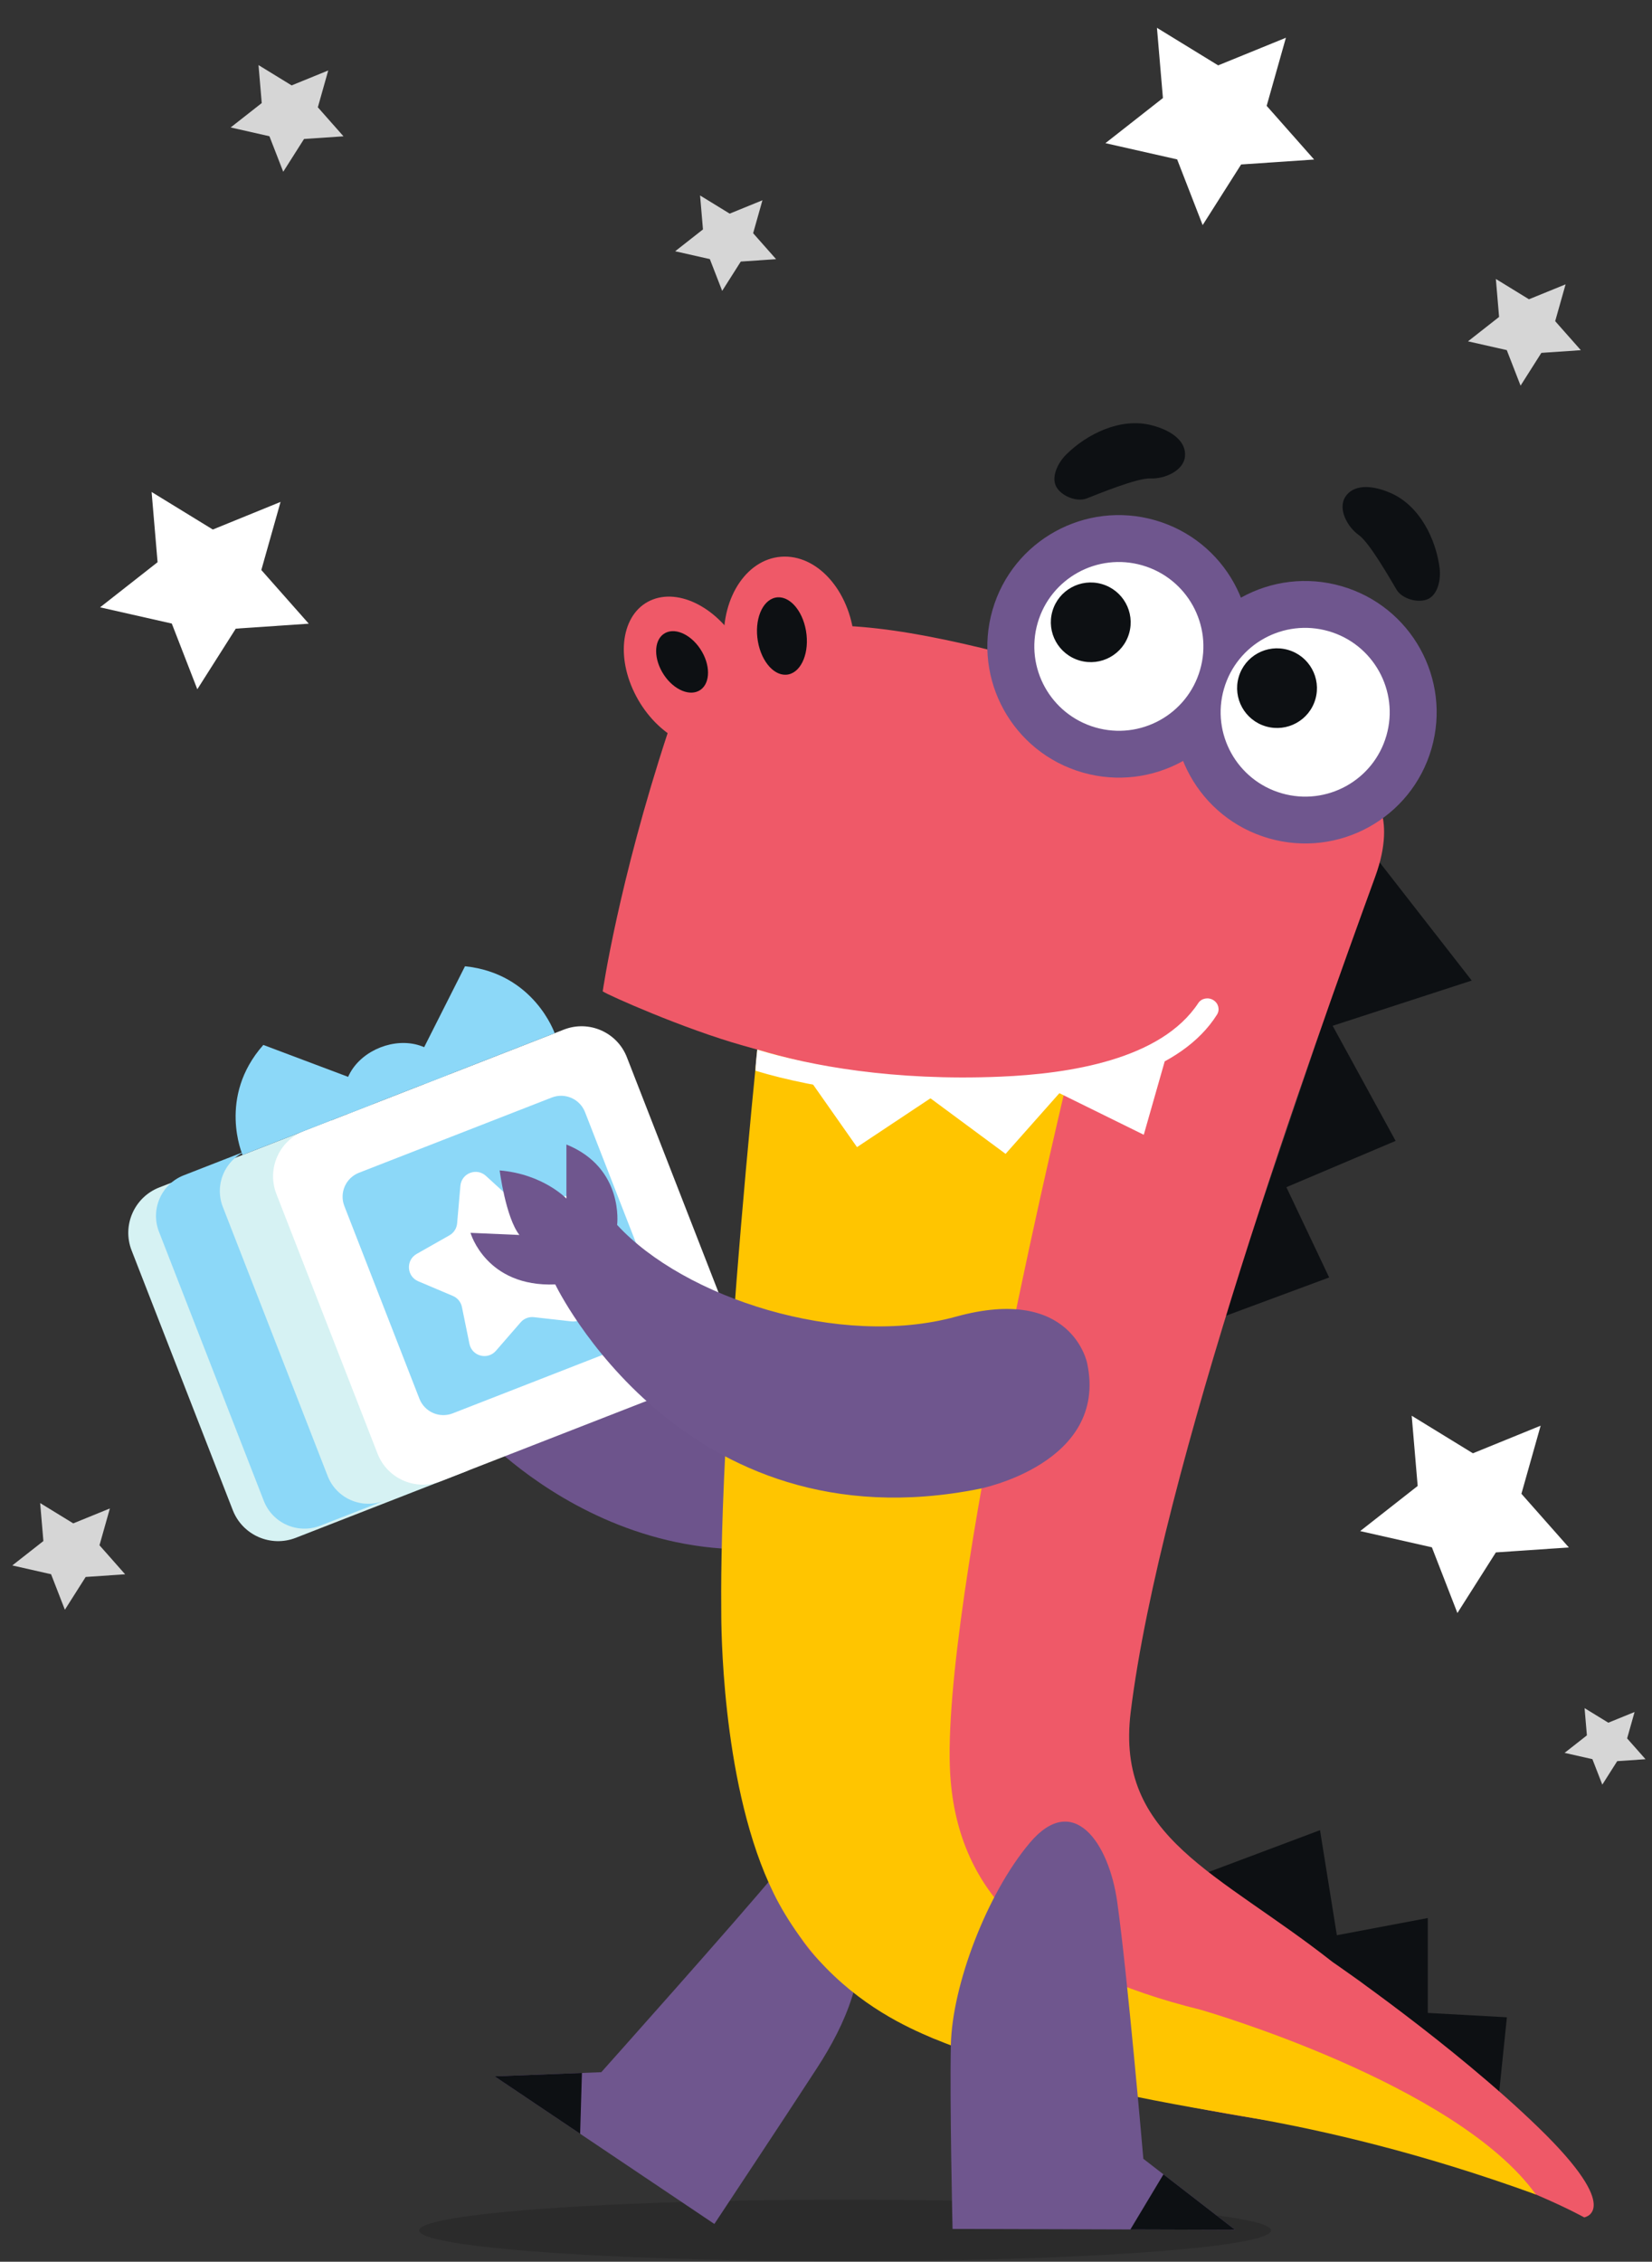 <?xml version="1.0" encoding="UTF-8"?> <svg xmlns="http://www.w3.org/2000/svg" width="510" height="698" viewBox="0 0 510 698" fill="none"><rect x="0" y="0" width="510" height="698" fill="#333333" stroke="none"/> <ellipse cx="260.898" cy="688.352" rx="131.5" ry="9.5" fill="black" fill-opacity="0.15"></ellipse> <g opacity="0.99"> <g opacity="0.99"> <path opacity="0.99" fill-rule="evenodd" clip-rule="evenodd" d="M302.81 420.51C302.81 420.51 292.171 399.729 262.423 418.219C232.675 436.709 185.057 435.303 160.461 420.535C160.461 420.535 157.823 404.091 139.716 402.317L144.167 417.372C144.167 417.372 135.654 412.46 123.257 415.018C123.257 415.018 128.813 427.618 134.069 431.37L120.278 434.793C120.278 434.793 129.043 448.673 148.132 442.19C148.132 442.19 205.003 505.367 283.135 464.233C283.135 464.233 316.91 446.662 302.81 420.51Z" fill="#6F568E"></path> </g> </g> <path fill-rule="evenodd" clip-rule="evenodd" d="M239.578 578.007C249.929 565.332 263.18 572.283 265.449 590.699C267.746 609.337 261.162 624.42 252.297 638.12C243.431 651.82 220.536 686.351 220.536 686.351L152.716 640.791L185.627 639.511C185.627 639.511 229.114 590.82 239.578 578.007Z" fill="#6F568E"></path> <path fill-rule="evenodd" clip-rule="evenodd" d="M179.652 639.743L179.096 658.52L152.705 640.792L179.652 639.743Z" fill="#0D1013"></path> <g opacity="0.99"> <g opacity="0.99"> <path opacity="0.99" fill-rule="evenodd" clip-rule="evenodd" d="M371.947 578.175L407.509 564.818L412.712 597.24L440.78 591.936V621.217L465.203 622.564L462.678 647.034L420.071 611.552L371.947 578.175Z" fill="#0D1013"></path> </g> </g> <path fill-rule="evenodd" clip-rule="evenodd" d="M377.752 406.328L410.334 394.246L397.127 366.383L430.852 352.097L411.412 316.576L454.347 302.613L425.389 265.458L377.752 406.328Z" fill="#0D1013"></path> <path fill-rule="evenodd" clip-rule="evenodd" d="M230.012 502.577C233.149 444.993 235.62 383.708 238.349 308.261C237.73 306.963 236.801 304.598 236.987 301.737C239.396 264.634 422.621 243.804 422.621 243.804C422.621 243.804 431.708 250.938 424.538 270.591C405.391 323.251 358.178 454.386 349.062 528.393C344.283 567.284 376.129 577.721 411.422 605.536C411.422 605.536 448.604 630.992 475.059 656.697C501.543 682.402 489.065 684.317 489.065 684.317C489.065 684.317 483.925 681.43 474.17 677.267C436.347 661.121 405.679 656.705 387.495 653.782C364.253 650.046 330.739 643.126 288.12 629.076C288.12 629.076 268.563 620.919 252.702 604.877C225.916 577.782 230.012 502.577 230.012 502.577Z" fill="#EF5968"></path> <path fill-rule="evenodd" clip-rule="evenodd" d="M222.672 499.106C222.498 481.336 222.574 435.882 234.066 321.196C234.066 321.187 234.093 320.927 234.094 320.918C234.094 320.89 234.094 320.89 234.094 320.89C234.093 320.883 234.095 320.877 234.098 320.873C234.107 320.863 234.121 320.862 234.121 320.862C234.162 320.858 283.463 283.412 315.1 287.579C334.047 290.075 353.109 308.684 348.871 318.49C346.184 324.707 339.802 329.539 330.245 330.106C330.245 330.106 290.2 495.441 293.341 547.49C295.648 585.409 321.019 608.033 370.679 620.248C370.679 620.248 449.379 642.816 474.167 677.265C438.321 664.233 408.375 657.514 387.491 653.781C366.807 650.083 323.217 643.629 288.116 629.075C279.864 625.653 265.478 619.027 252.699 604.875C252.21 604.334 245.71 597.093 240.43 587.38C223.568 556.365 222.747 506.813 222.672 499.106Z" fill="#FFC500"></path> <path fill-rule="evenodd" clip-rule="evenodd" d="M263.33 330.597C263.33 330.597 255.763 329.456 245.797 327.136C240.745 325.959 235.149 324.292 229.461 322.699C211.077 317.55 187.596 307.053 186.068 305.951C186.059 305.945 190.929 272.374 206.169 226.065C221.392 179.804 270.561 189.817 339.487 209.864C365.847 217.531 425.294 234.424 425.294 234.424C425.294 234.424 404.402 274.247 379.583 304.679C340.229 352.932 263.332 330.607 263.33 330.597Z" fill="#EF5968"></path> <path fill-rule="evenodd" clip-rule="evenodd" d="M429.242 152.119C423.048 149.439 417.671 149.628 415.3 153.374C412.93 157.12 416.025 162.68 419.459 165.108C422.893 167.535 429.442 179.173 431.175 182.028C432.907 184.883 437.957 186.274 440.927 184.835C443.896 183.396 444.875 178.824 444.43 175.307C443.337 166.673 438.473 156.114 429.242 152.119Z" fill="#0D1013"></path> <path fill-rule="evenodd" clip-rule="evenodd" d="M355.586 131.255C362.148 132.965 366.278 136.451 365.818 140.9C365.359 145.35 359.453 147.851 355.229 147.651C351.005 147.452 338.588 152.643 335.442 153.839C332.296 155.035 327.441 153.009 325.991 150.022C324.541 147.036 326.613 142.793 329.155 140.273C335.392 134.085 345.807 128.706 355.586 131.255Z" fill="#0D1013"></path> <path fill-rule="evenodd" clip-rule="evenodd" d="M414.145 180.899C392.6 174.696 370.108 187.088 363.908 208.577C357.708 230.066 370.148 252.514 391.693 258.717C413.238 264.919 435.729 252.527 441.929 231.038C448.129 209.55 435.69 187.101 414.145 180.899Z" fill="#6F568E"></path> <path fill-rule="evenodd" clip-rule="evenodd" d="M356.641 160.562C335.096 154.359 312.603 166.756 306.401 188.25C300.2 209.744 312.638 232.197 334.183 238.4C355.728 244.602 378.221 232.206 384.422 210.712C390.624 189.218 378.186 166.765 356.641 160.562Z" fill="#6F568E"></path> <path fill-rule="evenodd" clip-rule="evenodd" d="M410.148 194.792C396.299 190.805 381.841 198.774 377.854 212.592C373.867 226.409 381.862 240.843 395.711 244.83C409.56 248.816 424.018 240.847 428.005 227.03C431.991 213.213 423.996 198.779 410.148 194.792Z" fill="white"></path> <path fill-rule="evenodd" clip-rule="evenodd" d="M397.648 200.567C391.108 198.684 384.281 202.445 382.399 208.966C380.518 215.488 384.294 222.302 390.834 224.184C397.374 226.067 404.201 222.307 406.082 215.785C407.964 209.263 404.188 202.449 397.648 200.567Z" fill="#0D1013"></path> <path fill-rule="evenodd" clip-rule="evenodd" d="M352.631 174.47C338.782 170.483 324.324 178.452 320.337 192.269C316.351 206.087 324.346 220.52 338.194 224.507C352.043 228.494 366.501 220.525 370.488 206.707C374.474 192.89 366.48 178.457 352.631 174.47Z" fill="white"></path> <path fill-rule="evenodd" clip-rule="evenodd" d="M340.142 180.245C333.603 178.362 326.775 182.123 324.894 188.645C323.012 195.166 326.788 201.98 333.329 203.863C339.868 205.746 346.695 201.985 348.577 195.463C350.459 188.941 346.683 182.128 340.142 180.245Z" fill="#0D1013"></path> <path fill-rule="evenodd" clip-rule="evenodd" d="M242.145 171.775C231.018 171.88 222.671 183.928 223.501 198.685C224.331 213.442 234.023 225.32 245.15 225.215C256.276 225.11 264.623 213.062 263.794 198.305C262.964 183.548 253.272 171.67 242.145 171.775Z" fill="#EF5968"></path> <path fill-rule="evenodd" clip-rule="evenodd" d="M239.342 184.446C235.241 185.348 232.836 191.38 233.97 197.92C235.103 204.459 239.347 209.03 243.447 208.128C247.548 207.226 249.953 201.194 248.82 194.654C247.686 188.114 243.443 183.544 239.342 184.446Z" fill="#0D1013"></path> <path fill-rule="evenodd" clip-rule="evenodd" d="M201.561 185.005C192.37 188.5 189.813 201.38 195.849 213.774C201.885 226.167 214.228 233.38 223.419 229.884C232.609 226.389 235.167 213.509 229.131 201.115C223.095 188.722 210.751 181.509 201.561 185.005Z" fill="#EF5968"></path> <path fill-rule="evenodd" clip-rule="evenodd" d="M205.433 195.318C202.039 197.05 201.588 202.464 204.424 207.408C207.261 212.353 212.313 214.957 215.707 213.224C219.101 211.492 219.552 206.078 216.716 201.134C213.878 196.189 208.827 193.585 205.433 195.318Z" fill="#0D1013"></path> <path fill-rule="evenodd" clip-rule="evenodd" d="M344.903 586.935C342.314 568.547 331.303 552.9 317.962 568.671C304.621 584.443 293.919 612.812 293.547 631.148C293.175 649.484 294.069 687.881 294.069 687.881L381.286 688.143L352.971 666.238C352.971 666.238 348.088 609.557 344.903 586.935Z" fill="#6F568E"></path> <path fill-rule="evenodd" clip-rule="evenodd" d="M359.178 671.038L348.969 688.044L381.286 688.141L359.178 671.038Z" fill="#0D1013"></path> <path d="M233.77 323.916C250.05 328.892 275.877 333.659 308.805 332.278C330.098 331.385 358.414 327.035 369.928 309.565C370.91 308.076 372.998 307.668 374.592 308.656C376.186 309.642 376.652 311.631 375.7 313.14C353.85 347.814 270.233 341.751 233.237 330.444C233.237 328.828 233.484 326.682 233.77 323.916Z" fill="white"></path> <path d="M40.633 385.913L71.863 466.057C74.875 473.786 83.586 477.606 91.321 474.59L144.329 453.917L102.192 345.785L49.183 366.458C41.449 369.475 37.621 378.185 40.633 385.913Z" fill="#D6F2F3"></path> <path d="M85.328 368.482L116.558 448.624C119.57 456.354 128.28 460.174 136.015 457.157L216.212 425.882C223.946 422.866 227.774 414.155 224.762 406.426L193.531 326.283C190.519 318.554 181.809 314.734 174.075 317.75L93.877 349.026C86.144 352.042 82.315 360.752 85.328 368.482Z" fill="white"></path> <path d="M49.081 380.146L81.444 463.195C84.143 470.122 91.949 473.545 98.879 470.842L118.587 463.157C111.656 465.86 103.849 462.437 101.15 455.509L68.786 372.461C66.087 365.534 69.519 357.728 76.45 355.025L56.742 362.711C49.812 365.413 46.382 373.219 49.081 380.146Z" fill="#8CD8F8"></path> <path d="M106.306 372.204L129.481 431.676C131.072 435.759 135.674 437.777 139.758 436.184L199.271 412.975C203.355 411.381 205.376 406.781 203.785 402.698L180.61 343.226C179.019 339.144 174.42 337.126 170.334 338.719L110.823 361.928C106.737 363.521 104.715 368.122 106.306 372.204Z" fill="#8CD8F8"></path> <path d="M129.114 395.418L139.82 399.95C141.249 400.557 142.287 401.824 142.598 403.343L144.925 414.733C145.708 418.559 150.538 419.823 153.102 416.875L160.73 408.093C161.748 406.922 163.277 406.326 164.819 406.499L176.376 407.799C180.257 408.233 182.959 404.032 180.945 400.685L174.954 390.725C174.154 389.397 174.061 387.76 174.703 386.348L179.518 375.761C181.136 372.204 177.972 368.341 174.166 369.222L162.834 371.848C161.322 372.198 159.736 371.784 158.591 370.737L150.009 362.894C147.126 360.261 142.472 362.076 142.131 365.966L141.122 377.55C140.985 379.096 140.098 380.476 138.749 381.241L128.631 386.98C125.231 388.909 125.517 393.895 129.114 395.418Z" fill="white"></path> <path d="M74.886 356.432L115.113 340.745L114.615 335.025L81.29 322.485C67.057 338.567 74.886 356.432 74.886 356.432Z" fill="#8CD8F8"></path> <path d="M143.552 298.204L127.501 329.998L131.006 334.546L171.233 318.858C171.233 318.858 164.908 300.406 143.552 298.204Z" fill="#8CD8F8"></path> <path d="M107.46 343.731L138.664 331.561C131.18 312.358 99.976 324.527 107.46 343.731Z" fill="#8CD8F8"></path> <path fill-rule="evenodd" clip-rule="evenodd" d="M335.647 420.81C335.647 420.81 331.064 396.425 295.164 406.329C259.263 416.232 211.142 400.478 190.518 378.026C190.518 378.026 192.785 360.467 174.86 353.214V369.901C174.86 369.901 167.662 362.333 154.252 361.212C154.252 361.212 156.119 375.728 160.347 381.134L145.255 380.476C145.255 380.476 150.008 397.263 171.422 396.394C171.422 396.394 210.36 477.905 302.411 459.468C302.411 459.468 342.139 451.712 335.647 420.81Z" fill="#6F568E"></path> <path fill-rule="evenodd" clip-rule="evenodd" d="M359.573 327.525L353.101 350.207L327.047 337.375L310.442 356.101L287.244 338.953L264.571 354.022L251.012 334.714L251.183 331.639C264.942 334.349 282.593 336.55 303.091 335.993C325.887 335.372 345.108 331.532 359.573 327.525Z" fill="white"></path> <path opacity="0.8" d="M208.434 77.541L217.018 70.806L216.126 60.326L225.264 65.93L235.377 61.81L232.506 71.973L239.589 79.983L228.693 80.722L222.95 89.769L219.14 79.963L208.434 77.541Z" fill="white"></path> <path opacity="0.8" d="M453.196 105.343L462.794 97.813L461.796 86.094L472.014 92.361L483.321 87.754L480.111 99.118L488.03 108.073L475.847 108.9L469.426 119.015L465.167 108.051L453.196 105.343Z" fill="white"></path> <path opacity="0.8" d="M71.207 39.338L80.804 31.807L79.807 20.089L90.025 26.355L101.331 21.748L98.122 33.112L106.041 42.068L93.858 42.894L87.437 53.009L83.177 42.046L71.207 39.338Z" fill="white"></path> <path opacity="0.8" d="M3.797 483.12L13.395 475.589L12.397 463.871L22.615 470.137L33.922 465.53L30.712 476.894L38.631 485.849L26.448 486.676L20.027 496.791L15.767 485.827L3.797 483.12Z" fill="white"></path> <path opacity="0.8" d="M483.018 540.963L489.901 535.562L489.186 527.159L496.513 531.653L504.622 528.349L502.32 536.498L507.999 542.92L499.262 543.513L494.658 550.767L491.603 542.905L483.018 540.963Z" fill="white"></path> <path d="M30.896 187.431L48.648 173.503L46.803 151.83L65.701 163.419L86.612 154.899L80.676 175.916L95.322 192.479L72.79 194.008L60.914 212.716L53.036 192.438L30.896 187.431Z" fill="white"></path> <path d="M341.263 44.185L359.014 30.256L357.17 8.584L376.067 20.173L396.979 11.653L391.042 32.67L405.689 49.233L383.156 50.762L371.281 69.47L363.403 49.192L341.263 44.185Z" fill="white"></path> <path d="M419.907 472.518L437.659 458.59L435.814 436.917L454.712 448.507L475.623 439.987L469.687 461.004L484.333 477.567L461.801 479.096L449.926 497.803L442.047 477.526L419.907 472.518Z" fill="white"></path> </svg> 
